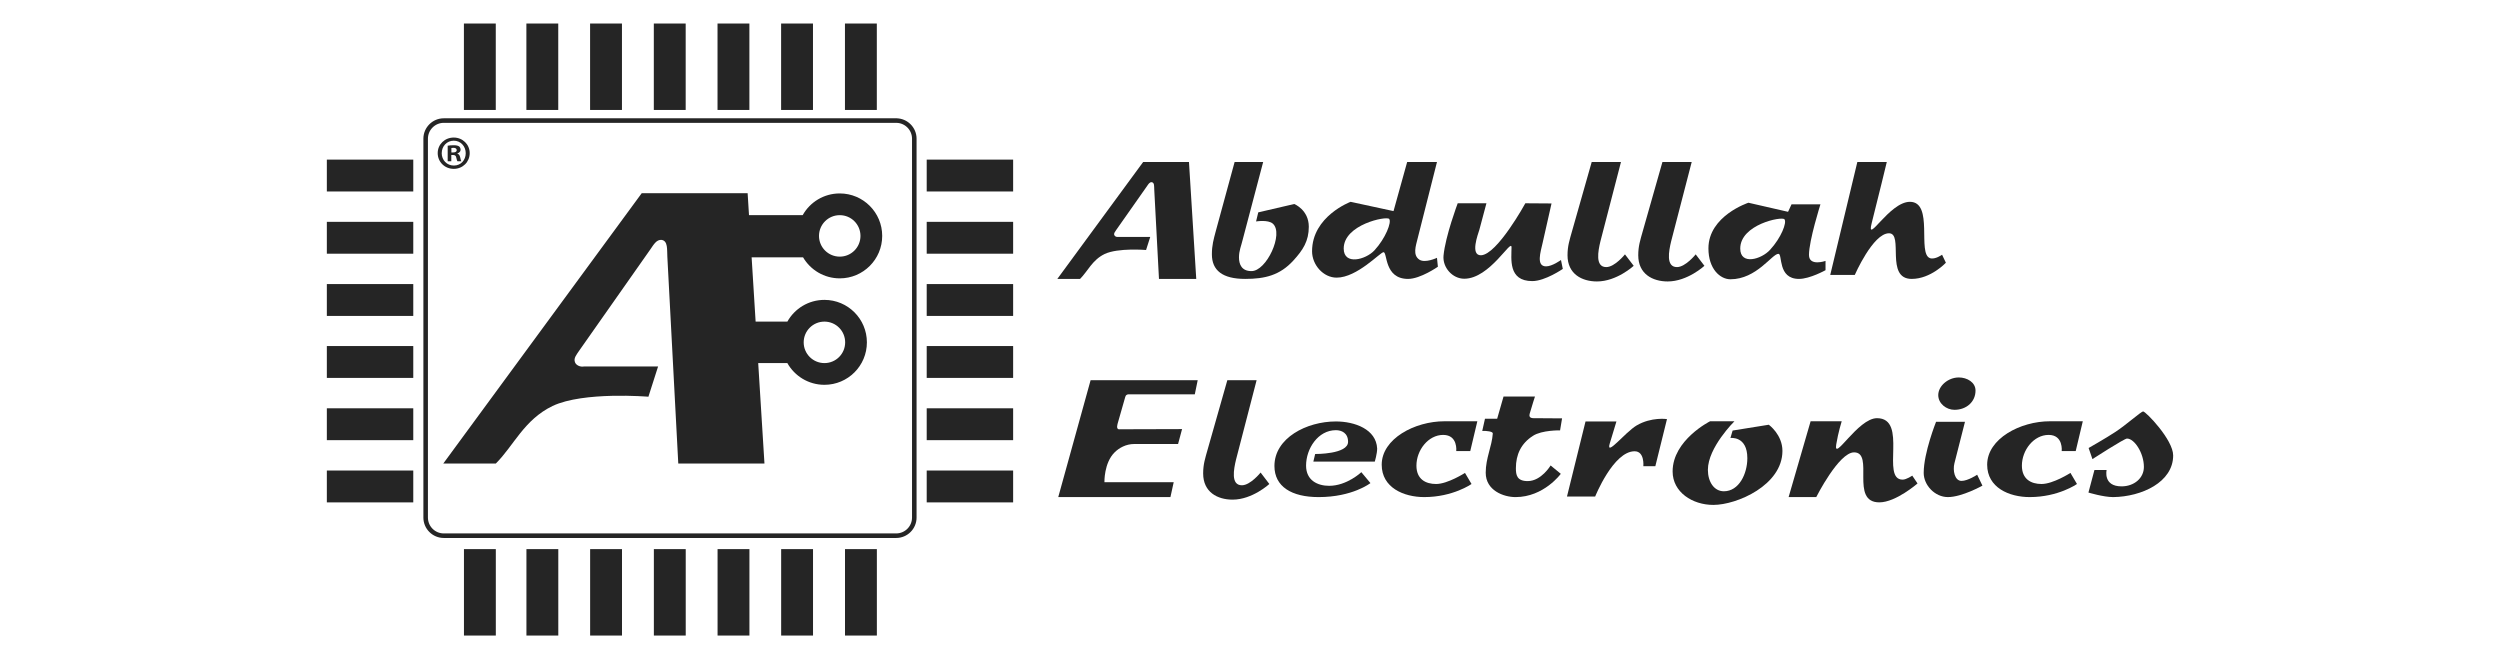 <?xml version="1.0" encoding="UTF-8"?>
<svg id="Logo" xmlns="http://www.w3.org/2000/svg" version="1.1" viewBox="0 0 1100 290">
  <!-- Generator: Adobe Illustrator 29.1.0, SVG Export Plug-In . SVG Version: 2.1.0 Build 142)  -->
  <defs>
    <style>
      .st0 {
        fill: #252525;
      }

      .st1 {
        fill: none;
        stroke: #252525;
        stroke-miterlimit: 10;
        stroke-width: 2px;
      }
    </style>
  </defs>
  <g>
    <g id="Logo1" data-name="Logo">
      <path class="st1" d="M394.33,53.05h-199.08c-4.38,0-7.96,3.59-7.96,7.96v166.74c0,4.38,3.58,7.96,7.96,7.96h199.08c4.38,0,7.96-3.58,7.96-7.96V61.01c0-4.37-3.58-7.96-7.96-7.96Z"/>
      <rect class="st0" x="407.75" y="70.23" width="38.03" height="14.02"/>
      <rect class="st0" x="407.75" y="97.61" width="38.03" height="14.02"/>
      <rect class="st0" x="407.75" y="124.99" width="38.03" height="14.02"/>
      <rect class="st0" x="407.75" y="152.26" width="38.03" height="14.02"/>
      <rect class="st0" x="407.75" y="179.65" width="38.03" height="14.02"/>
      <rect class="st0" x="407.75" y="207.03" width="38.03" height="14.02"/>
      <rect class="st0" x="143.81" y="207.03" width="38.03" height="14.02"/>
      <rect class="st0" x="143.81" y="179.65" width="38.03" height="14.02"/>
      <rect class="st0" x="143.81" y="152.26" width="38.03" height="14.02"/>
      <rect class="st0" x="143.81" y="124.99" width="38.03" height="14.02"/>
      <rect class="st0" x="143.81" y="97.61" width="38.03" height="14.02"/>
      <rect class="st0" x="143.81" y="70.23" width="38.03" height="14.02"/>
      <rect class="st0" x="204.12" y="10.35" width="14.02" height="38.03"/>
      <rect class="st0" x="231.61" y="10.35" width="14.02" height="38.03"/>
      <rect class="st0" x="259.64" y="10.35" width="14.02" height="38.03"/>
      <rect class="st0" x="287.68" y="10.35" width="14.02" height="38.03"/>
      <rect class="st0" x="315.71" y="10.35" width="14.02" height="38.03"/>
      <rect class="st0" x="343.69" y="10.35" width="14.02" height="38.03"/>
      <rect class="st0" x="371.78" y="10.35" width="14.02" height="38.03"/>
      <rect class="st0" x="204.14" y="241.61" width="14.02" height="38.03"/>
      <rect class="st0" x="231.63" y="241.61" width="14.02" height="38.03"/>
      <rect class="st0" x="259.66" y="241.61" width="14.02" height="38.03"/>
      <rect class="st0" x="287.7" y="241.61" width="14.02" height="38.03"/>
      <rect class="st0" x="315.73" y="241.61" width="14.02" height="38.03"/>
      <rect class="st0" x="343.71" y="241.61" width="14.02" height="38.03"/>
      <rect class="st0" x="371.8" y="241.61" width="14.02" height="38.03"/>
    </g>
    <path id="A_Fill" class="st0" d="M369.49,122.48c10.32,0,18.68-8.36,18.68-18.68s-8.36-18.69-18.68-18.69c-7.01,0-13.12,3.85-16.31,9.56h-23.62l-.6-9.65h-46.61l-87.32,118.95h23.12c7.96-7.95,12.4-19.24,24.98-25.34,13.68-6.48,42.17-4.07,42.17-4.07l4.26-13.32h-32.56c-1.66.37-3.7-.56-4.07-2.04-.55-1.66.74-3.14,1.85-4.81l31.45-44.77c1.29-1.85,2.59-4.25,4.81-4.07,2.96.37,2.4,4.44,2.59,7.4l4.81,91.02h37.92l-2.75-44.21h12.82c3.2,5.7,9.31,9.56,16.32,9.56,10.32,0,18.68-8.36,18.68-18.68s-8.36-18.69-18.68-18.69c-7.01,0-13.12,3.85-16.31,9.56h-13.97l-1.76-28.29h22.63c3.24,5.54,9.26,9.26,16.15,9.26ZM369.49,94.67c5.04,0,9.12,4.08,9.12,9.13s-4.08,9.12-9.12,9.12-9.13-4.08-9.13-9.12,4.08-9.13,9.13-9.13ZM362.75,141.51c5.04,0,9.12,4.08,9.12,9.13s-4.08,9.12-9.12,9.12-9.13-4.08-9.13-9.12,4.08-9.13,9.13-9.13Z"/>
    <path id="R" class="st0" d="M206.67,67.37c0,3.88-3.05,6.93-7.02,6.93s-7.06-3.05-7.06-6.93,3.13-6.85,7.06-6.85,7.02,3.05,7.02,6.85ZM194.35,67.37c0,3.05,2.25,5.47,5.35,5.47s5.22-2.42,5.22-5.43-2.21-5.51-5.26-5.51-5.3,2.46-5.3,5.47ZM198.57,70.96h-1.59v-6.85c.63-.12,1.5-.21,2.63-.21,1.29,0,1.88.21,2.38.5.38.29.67.84.67,1.5,0,.75-.58,1.34-1.42,1.59v.08c.67.25,1.04.75,1.25,1.67.21,1.04.33,1.46.5,1.71h-1.71c-.21-.25-.33-.88-.54-1.67-.13-.75-.54-1.09-1.42-1.09h-.75v2.76ZM198.61,67.08h.75c.88,0,1.59-.29,1.59-1,0-.63-.46-1.04-1.46-1.04-.42,0-.71.04-.88.08v1.96Z"/>
  </g>
  <g>
    <path class="st0" d="M492.03,104.24h14.08l-1.84,5.76s-12.32-1.04-18.24,1.76c-5.44,2.64-7.36,7.52-10.8,10.96h-10l37.76-51.44h20.16l3.2,51.44h-16.4l-2.08-39.36c-.08-1.28.16-3.04-1.12-3.2-.96-.08-1.52.96-2.08,1.76l-13.6,19.36c-.48.72-1.04,1.36-.8,2.08.16.64,1.04,1.04,1.76.88Z"/>
    <path class="st0" d="M555.79,71.28l-8.96,34c-.72,3.04-1.68,4.96-1.68,8s1.2,6,5.44,6c6.64.16,14.4-16.56,9.44-20.88-2.08-1.84-7.36-.96-7.36-.96l.96-4,15.84-3.68s6.4,2.56,6.4,10c0,6.32-2.56,10.24-6.8,14.88-5.92,6.48-12.48,8.08-21.2,8.08-10,0-14.64-3.76-14.64-10.8,0-4,.72-6.48,1.76-10.4l8.24-30.24h12.56Z"/>
    <path class="st0" d="M632.27,71.28l-8.48,33.52c-.88,3.52-2.24,7.44.72,9.44,2.56,1.68,7.76-.8,7.76-.8l.4,3.92s-7.68,5.36-13.12,5.36c-10.56,0-9.04-11.76-10.8-11.76-1.44,0-11.6,11.2-20.64,11.2-5.84,0-10.8-5.6-10.8-11.6,0-15.44,16.96-21.76,16.96-21.76l18.88,4.08,6-21.6h13.12ZM604.75,110.16c4.88-5.28,7.68-12.48,6.48-13.84-1.2-1.36-20,2.48-20,13.04,0,7.52,9.76,4.88,13.52.8Z"/>
    <path class="st0" d="M654.03,89.44s-.96,3.44-3.12,11.68c-.56,1.84-4.16,11.28.72,11.2,7.12-.24,19.52-22.88,19.52-22.88l11.52.08-3.92,17.36c-.88,3.92-2.96,10.32,1.52,10.32,2.72,0,6.56-2.8,6.56-2.8l.8,3.92s-7.76,5.36-13.44,5.36c-10.72,0-9.12-9.92-9.12-14.88,0-4.08-9.52,13.84-20.8,13.84-5.2,0-9.6-4.96-9.12-10.16.8-8.56,6.24-23.04,6.24-23.04h12.64Z"/>
    <path class="st0" d="M713.23,71.28l-9.04,34.88c-1.04,4.32-2.4,11.36,2.56,11.36,3.76,0,8.24-5.6,8.24-5.6l3.84,5.04s-7.44,6.88-16.16,6.88c-6.64,0-12.96-3.28-12.96-11.52,0-4.08.88-6.64,2-10.64l8.64-30.4h12.88Z"/>
    <path class="st0" d="M744.35,71.28l-9.04,34.88c-1.04,4.32-2.4,11.36,2.56,11.36,3.76,0,8.24-5.6,8.24-5.6l3.84,5.04s-7.44,6.88-16.16,6.88c-6.64,0-12.96-3.28-12.96-11.52,0-4.08.88-6.64,2-10.64l8.64-30.4h12.88Z"/>
    <path class="st0" d="M786.75,93.2l1.52-3.28h12.72s-5.04,15.92-5.04,22.24c0,5.2,7.28,2.64,7.28,2.64v4.08s-6.88,3.84-11.68,3.84c-9.52,0-7.12-11.04-9.04-11.04-2.8,0-9.6,11.2-21.12,11.2-4.48,0-9.68-4.48-9.68-13.6,0-14.32,17.6-20.08,17.6-20.08l17.44,4ZM778.83,109.92c4.88-5.28,7.52-12.08,6.32-13.44-1.2-1.36-19.44,2.32-19.44,12.88,0,7.52,9.36,4.72,13.12.56Z"/>
    <path class="st0" d="M823.55,98.16c-2.56,10,7.76-9.36,16.8-9.36,10.64,0,3.12,22.88,8.88,24.8,2.16.72,5.28-1.52,5.28-1.52l1.68,3.52s-6.64,7.12-15.04,7.12c-11.84,0-3.36-20.08-10-20.08-7.04,0-15.04,18.32-15.04,18.32h-10.8l11.92-49.68h12.96s-4,16.56-6.64,26.88Z"/>
    <path class="st0" d="M492.75,188.88l27.36-.08-1.76,6.56h-19.28c-3.68,0-6.72,1.76-8.64,3.68-4.72,4.64-4.48,13.12-4.48,13.12h30.48l-1.44,6.56h-49.36l14.24-51.44h47.12l-1.28,6.24h-28.48c-.64,0-1.04-.08-1.52.24-.32.16-.56.64-.64,1.04l-3.36,11.76c-.16.72-.32,1.44,0,2,.32.48,1.04.32,1.04.32Z"/>
    <path class="st0" d="M552.91,167.28l-9.04,34.88c-1.04,4.32-2.4,11.36,2.56,11.36,3.76,0,8.24-5.6,8.24-5.6l3.84,5.04s-7.44,6.88-16.16,6.88c-6.64,0-12.96-3.28-12.96-11.52,0-4.08.88-6.64,2-10.64l8.64-30.4h12.88Z"/>
    <path class="st0" d="M578.67,199.76s14.48.16,14.48-5.36c0-3.92-2.88-5.12-5.36-5.12-7.84,0-13.12,8.08-13.12,15.6,0,6.48,5.04,8.88,10.16,8.88,7.84,0,14.16-6,14.16-6l4,4.8s-7.84,6.16-22.8,6.16c-11.92,0-19.44-4.64-19.44-13.68,0-12.32,14.16-19.6,27.04-19.6,8.32,0,17.76,3.44,18.16,11.92,0,2.24-1.04,5.76-1.04,5.76h-27.04l.8-3.36Z"/>
    <path class="st0" d="M650.03,185.36l-3.12,13.12h-6.16s.8-7.12-5.76-7.12-11.76,6.72-11.76,13.52c0,6,4.08,8.08,8.64,8.08,5.12,0,12.72-4.88,12.72-4.88l2.88,4.88s-8.16,5.76-20.8,5.76c-9.04,0-18.72-4.16-18.72-14.24,0-11.44,14.56-19.12,27.6-19.12h14.48Z"/>
    <path class="st0" d="M675.39,174.48s-1.12,3.36-2.32,7.52c-.64,2.24,1.44,2,2.72,2l11.52.08-.88,5.28s-8-.16-11.92,2.4c-5.28,3.36-7.52,8.32-7.52,14.24,0,2.96.4,5.68,5.2,5.68,6,0,10.08-6.88,10.08-6.88l4.48,3.68s-7.44,10.24-19.92,10.24c-5.2,0-13.12-2.88-13.12-10.72,0-6.48,2.72-11.52,3.12-17.28.08-.88-2.8-1.2-4.64-1.12l1.2-5.36h5.36l2.8-9.76h13.84Z"/>
    <path class="st0" d="M728.35,205.12h-5.28s.64-6.56-3.84-6.56c-9.36,0-17.36,19.92-17.36,19.92h-12.4l8.16-33.04h13.6s-1.52,4.96-2.96,9.76c-1.76,6,6.72-4.96,11.84-8,6.56-3.84,13.36-2.8,13.36-2.8l-5.12,20.72Z"/>
    <path class="st0" d="M763.15,185.36s-11.68,11.52-11.68,21.36c0,5.28,2.72,9.44,7.04,9.44,6.64,0,10.32-7.68,10.32-14.56,0-9.92-7.44-8.88-7.44-8.88l.96-3.28,15.92-2.56s6,4.32,6,11.52c0,15.04-20,23.76-30.4,23.76-9.2,0-17.92-5.6-17.92-14.72,0-13.84,16.48-22.08,16.48-22.08h10.72Z"/>
    <path class="st0" d="M810.35,185.36s-1.52,4.8-2.4,10.16c-1.36,8.08,9.52-11.52,17.92-11.52,13.84,0,1.52,27.04,11.28,27.04,1.68,0,4.24-1.76,4.24-1.76l2.32,3.44s-9.52,8.32-16.8,8.32c-13.12,0-2-22-11.12-22-6.72,0-16.64,19.68-16.64,19.68h-12.16l9.68-33.36h13.68Z"/>
    <path class="st0" d="M864.59,185.6l-4.64,18.24c-.8,3.12.08,7.76,3.12,7.76,2.8,0,6.88-2.72,6.88-2.72l2.32,4.8s-8.96,5.04-15.2,5.04c-5.68,0-10.64-5.2-10.64-10.64,0-8.88,5.44-22.48,5.44-22.48h12.72ZM861.87,166.08c3.68,0,7.36,2.16,7.36,5.76,0,4.96-4,8.48-9.28,8.48-3.52,0-7.12-2.72-7.12-6.48,0-4,4.32-7.76,9.04-7.76Z"/>
    <path class="st0" d="M916.43,185.36l-3.12,13.12h-6.16s.8-7.12-5.76-7.12-11.76,6.72-11.76,13.52c0,6,4.08,8.08,8.64,8.08,5.12,0,12.72-4.88,12.72-4.88l2.88,4.88s-8.16,5.76-20.8,5.76c-9.04,0-18.72-4.16-18.72-14.24,0-11.44,14.56-19.12,27.6-19.12h14.48Z"/>
    <path class="st0" d="M920.67,202l-1.68-4.88s7.2-4.08,11.6-6.96c4.96-3.2,11.36-9.04,12.4-9.12,1.12,0,13.2,12.4,13.2,19.36,0,11.76-13.84,18.16-26.4,18.32-4.32,0-10.88-2-10.88-2l2.64-9.92h5.36s-1.68,7.2,6.56,7.2c5.52,0,9.84-3.6,9.84-8.56,0-6.08-4.16-12.48-7.44-12.48-1.2,0-15.2,9.04-15.2,9.04Z"/>
  </g>
</svg>